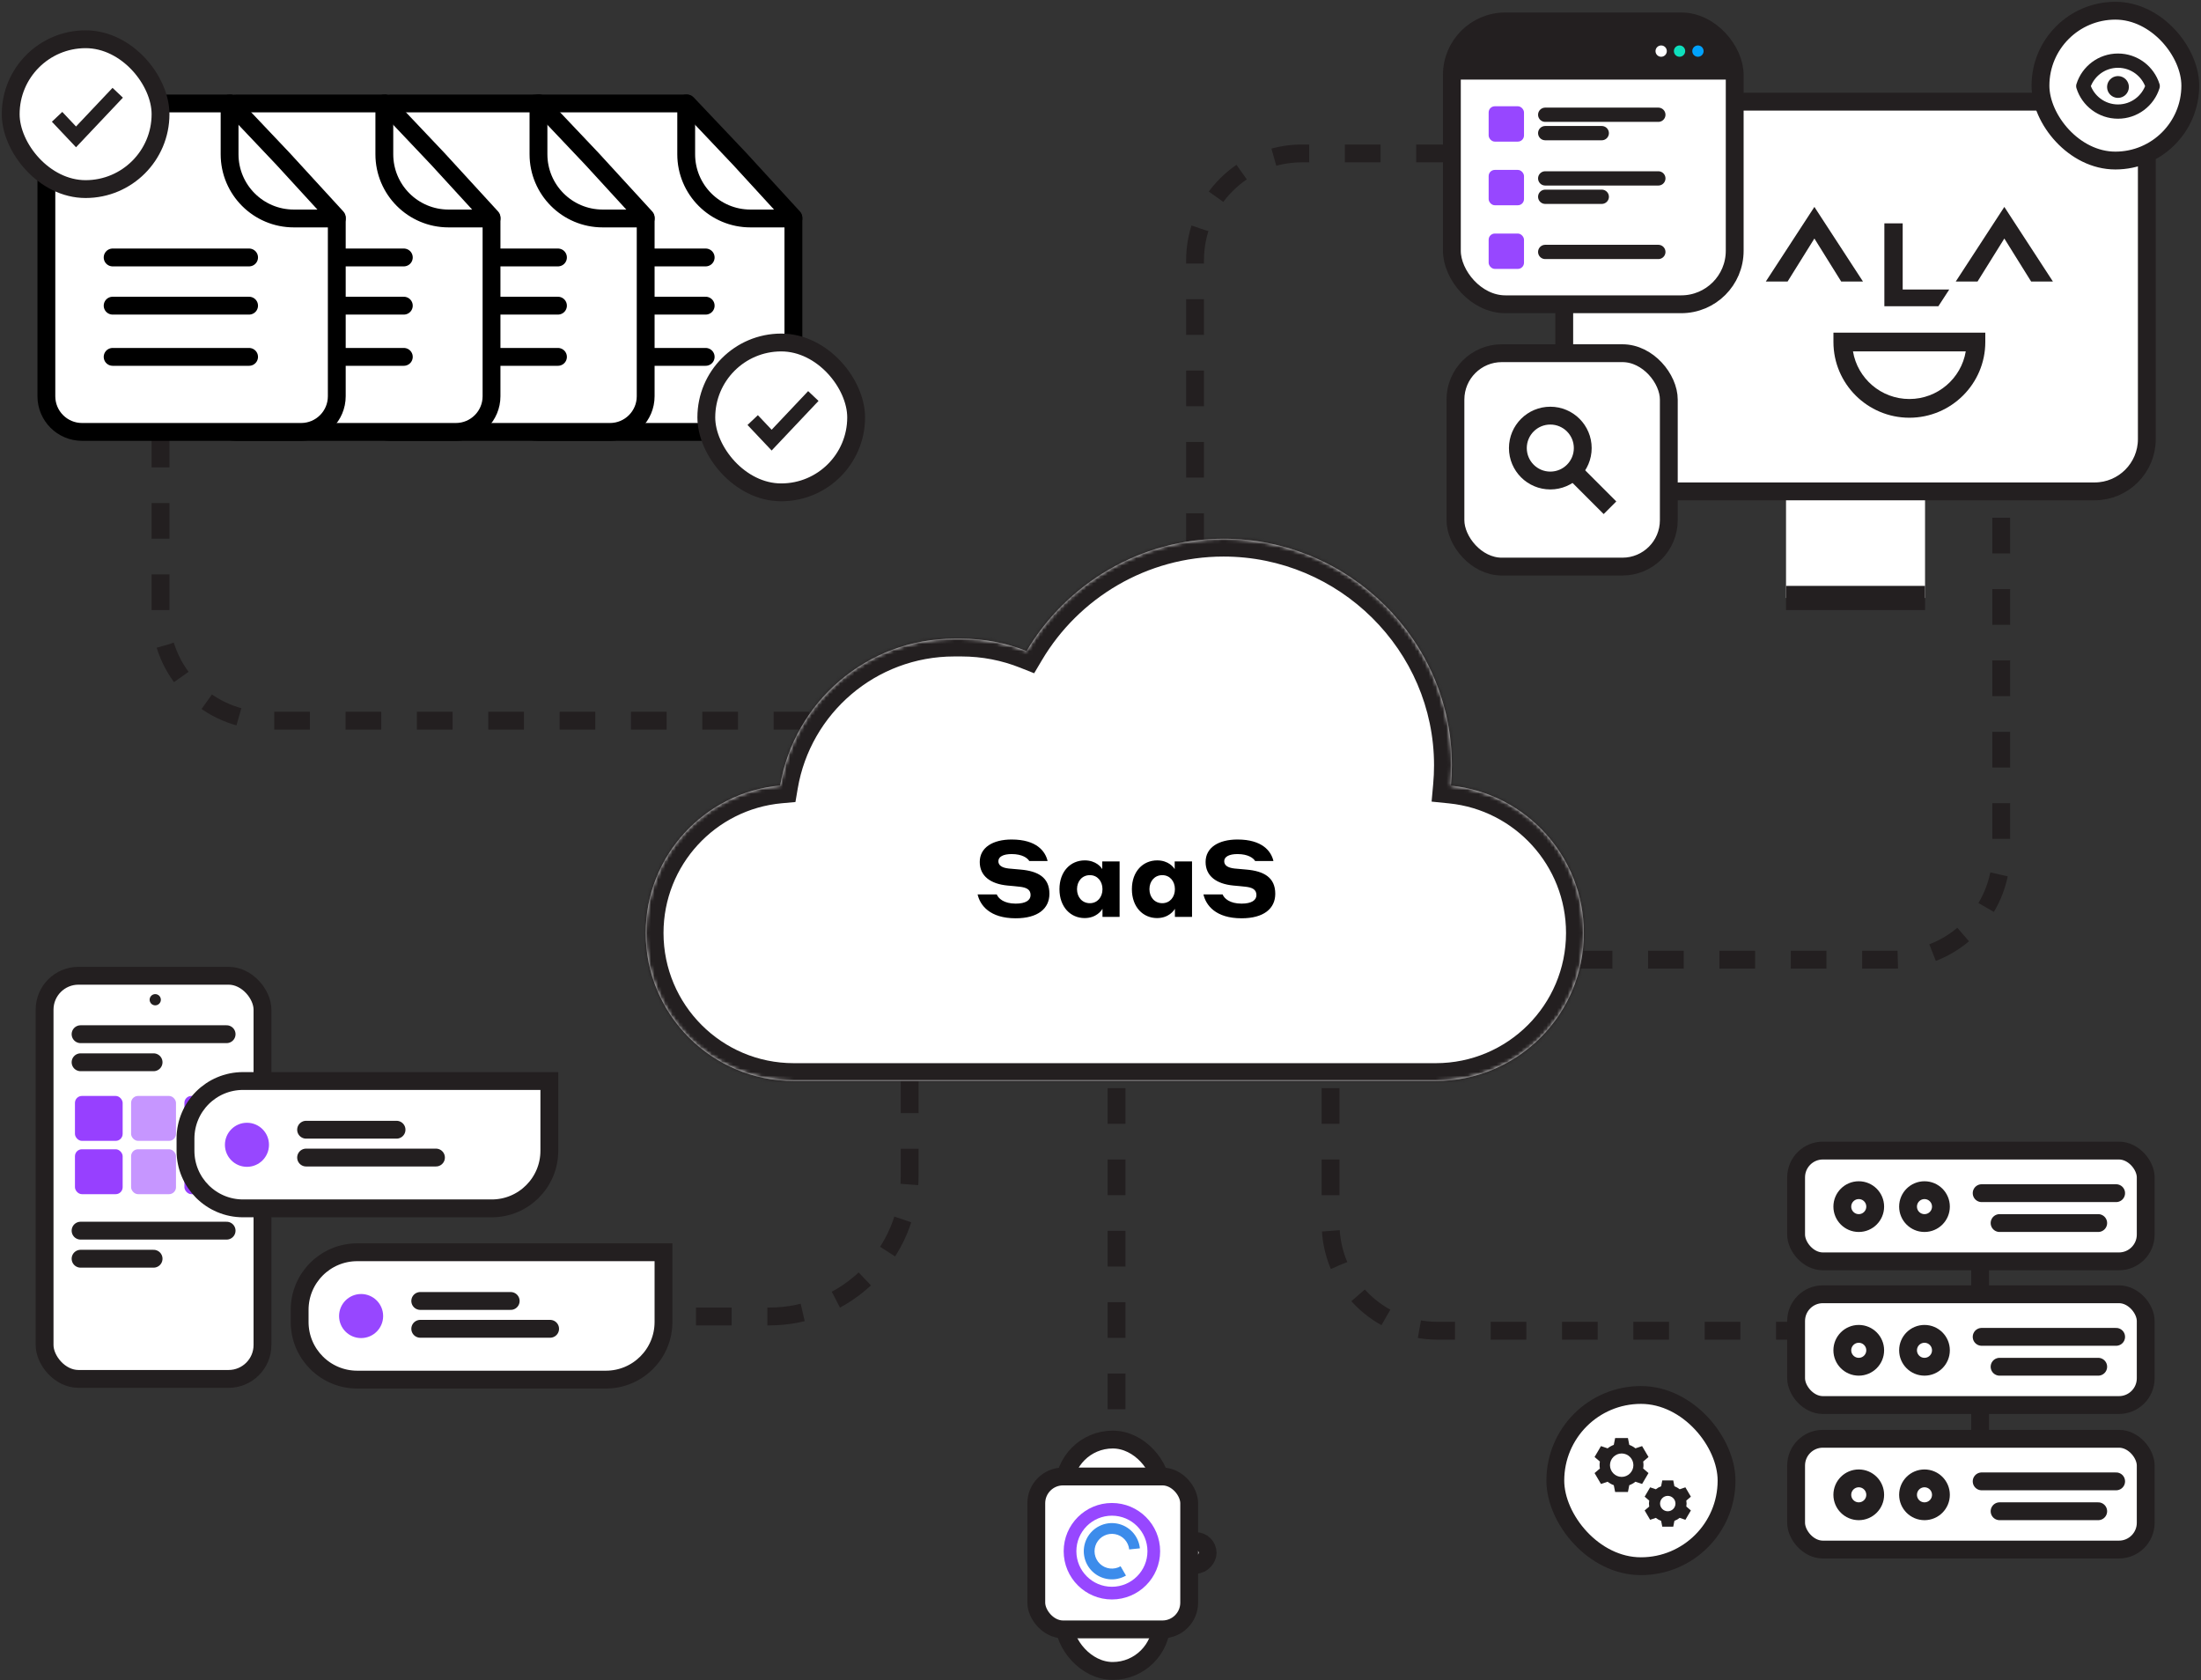 <?xml version="1.0" encoding="UTF-8"?> <svg xmlns="http://www.w3.org/2000/svg" width="617" height="471" viewBox="0 0 617 471" fill="none"><rect x="0" y="0" width="617" height="471" fill="#333333" stroke="none"/><path d="M313 395L313 345.238L313 285" stroke="#231F20" stroke-width="5" stroke-dasharray="10 10"></path><path d="M407 43L365 43C348.431 43 335 56.431 335 73L335 164" stroke="#231F20" stroke-width="5" stroke-dasharray="10 10"></path><path d="M442 269L531 269C547.569 269 561 255.569 561 239L561 137" stroke="#231F20" stroke-width="5" stroke-dasharray="10 10"></path><path d="M45 121V172C45 188.569 58.431 202 75 202L249 202" stroke="#231F20" stroke-width="5" stroke-dasharray="10 10"></path><path d="M141 39C141 33.477 145.477 29 151 29H192.632L207.384 44.572L222.41 60.963V111.064C222.41 116.587 217.933 121.064 212.41 121.064H151C145.477 121.064 141 116.587 141 111.064V39Z" fill="white" stroke="black" stroke-width="5" stroke-linejoin="round"></path><path d="M192.36 29V43.236C192.36 53.177 200.419 61.236 210.36 61.236H222.41" stroke="black" stroke-width="5" stroke-linecap="round" stroke-linejoin="round"></path><path d="M159.576 72.163L197.822 72.163" stroke="black" stroke-width="5" stroke-linecap="round"></path><path d="M159.576 100.029L197.822 100.029" stroke="black" stroke-width="5" stroke-linecap="round"></path><path d="M159.576 85.675L197.822 85.675" stroke="black" stroke-width="5" stroke-linecap="round"></path><path d="M99.59 39C99.59 33.477 104.067 29 109.59 29H151.222L165.974 44.572L181 60.963V111.064C181 116.587 176.522 121.064 171 121.064H109.59C104.067 121.064 99.59 116.587 99.59 111.064V39Z" fill="white" stroke="black" stroke-width="5" stroke-linejoin="round"></path><path d="M150.95 29V43.236C150.95 53.177 159.008 61.236 168.95 61.236H181" stroke="black" stroke-width="5" stroke-linecap="round" stroke-linejoin="round"></path><path d="M118.166 72.163L156.412 72.163" stroke="black" stroke-width="5" stroke-linecap="round"></path><path d="M118.166 100.029L156.412 100.029" stroke="black" stroke-width="5" stroke-linecap="round"></path><path d="M118.166 85.675L156.412 85.675" stroke="black" stroke-width="5" stroke-linecap="round"></path><path d="M56.379 39C56.379 33.477 60.856 29 66.379 29H108.011L122.763 44.572L137.788 60.963V111.064C137.788 116.587 133.311 121.064 127.788 121.064H66.379C60.856 121.064 56.379 116.587 56.379 111.064V39Z" fill="white" stroke="black" stroke-width="5" stroke-linejoin="round"></path><path d="M107.739 29V43.236C107.739 53.177 115.797 61.236 125.739 61.236H137.789" stroke="black" stroke-width="5" stroke-linecap="round" stroke-linejoin="round"></path><path d="M74.956 72.163L113.202 72.163" stroke="black" stroke-width="5" stroke-linecap="round"></path><path d="M74.956 100.029L113.202 100.029" stroke="black" stroke-width="5" stroke-linecap="round"></path><path d="M74.956 85.675L113.202 85.675" stroke="black" stroke-width="5" stroke-linecap="round"></path><path d="M13 39C13 33.477 17.477 29 23 29H64.632L79.384 44.572L94.41 60.963V111.064C94.41 116.587 89.933 121.064 84.41 121.064H23C17.477 121.064 13 116.587 13 111.064V39Z" fill="white" stroke="black" stroke-width="5" stroke-linejoin="round"></path><path d="M64.36 29V43.236C64.36 53.177 72.419 61.236 82.36 61.236H94.41" stroke="black" stroke-width="5" stroke-linecap="round" stroke-linejoin="round"></path><path d="M31.577 72.163L69.823 72.163" stroke="black" stroke-width="5" stroke-linecap="round"></path><path d="M31.577 100.029L69.823 100.029" stroke="black" stroke-width="5" stroke-linecap="round"></path><path d="M31.577 85.675L69.823 85.675" stroke="black" stroke-width="5" stroke-linecap="round"></path><rect x="198" y="96" width="42" height="42" rx="21" fill="white" stroke="#231F20" stroke-width="5"></rect><path d="M228 111L216.312 123.364L211 117.744" stroke="#231F20" stroke-width="4"></path><rect x="3" y="11" width="42" height="42" rx="21" fill="white" stroke="#231F20" stroke-width="5"></rect><path d="M33 26L21.312 38.364L16 32.744" stroke="#231F20" stroke-width="4"></path><rect x="503.5" y="322.5" width="98.001" height="31.05" rx="7.5" fill="white" stroke="#231F20" stroke-width="5" stroke-linejoin="round"></rect><path d="M555.512 334.437H593.21" stroke="#231F20" stroke-width="5" stroke-linecap="round" stroke-linejoin="round"></path><path d="M560.539 342.814H588.184" stroke="#231F20" stroke-width="5" stroke-linecap="round" stroke-linejoin="round"></path><circle cx="521.06" cy="338.207" r="4.608" stroke="#231F20" stroke-width="5"></circle><circle cx="539.486" cy="338.207" r="4.608" stroke="#231F20" stroke-width="5"></circle><rect x="503.5" y="362.775" width="98.001" height="31.05" rx="7.5" fill="white" stroke="#231F20" stroke-width="5" stroke-linejoin="round"></rect><path d="M555.512 374.711H593.21" stroke="#231F20" stroke-width="5" stroke-linecap="round" stroke-linejoin="round"></path><path d="M560.539 383.09H588.184" stroke="#231F20" stroke-width="5" stroke-linecap="round" stroke-linejoin="round"></path><circle cx="521.06" cy="378.481" r="4.608" stroke="#231F20" stroke-width="5"></circle><circle cx="539.486" cy="378.481" r="4.608" stroke="#231F20" stroke-width="5"></circle><rect x="503.5" y="403.281" width="98.001" height="31.05" rx="7.5" fill="white" stroke="#231F20" stroke-width="5" stroke-linejoin="round"></rect><path d="M555.512 415.218H593.21" stroke="#231F20" stroke-width="5" stroke-linecap="round" stroke-linejoin="round"></path><path d="M560.539 423.595H588.184" stroke="#231F20" stroke-width="5" stroke-linecap="round" stroke-linejoin="round"></path><circle cx="521.06" cy="418.987" r="4.608" stroke="#231F20" stroke-width="5"></circle><circle cx="539.486" cy="418.987" r="4.608" stroke="#231F20" stroke-width="5"></circle><path d="M555.078 353.736L555.078 361.461" stroke="#231F20" stroke-width="5" stroke-linecap="round" stroke-linejoin="round"></path><path d="M555.078 395.197L555.078 402.922" stroke="#231F20" stroke-width="5" stroke-linecap="round" stroke-linejoin="round"></path><path d="M539.643 167.61H500.671V136.834H539.643V167.61Z" fill="white"></path><path d="M453.122 137.726H587.192C595.25 137.726 601.814 131.161 601.814 123.096V43.127C601.814 35.064 595.25 28.5 587.192 28.5H453.122C445.062 28.5 438.5 35.064 438.5 43.127V123.096C438.5 131.161 445.063 137.726 453.122 137.726Z" fill="white" stroke="#231F20" stroke-width="5"></path><path d="M522.249 78.918L508.624 58L495 78.918H501.105L508.624 66.853L516.143 78.918H522.249Z" fill="#231F20"></path><path d="M575.495 78.918L561.869 58L548.245 78.918H554.35L561.869 66.853L569.388 78.918H575.495Z" fill="#231F20"></path><path d="M533.375 81.145V62.605H528.238V85.84H543.376L546.429 81.145H533.375Z" fill="#231F20"></path><path d="M519.441 98.487C520.7 106.054 527.31 111.841 535.249 111.841C543.188 111.841 549.798 106.054 551.056 98.487H519.441ZM535.249 117.087C523.513 117.087 513.963 107.567 513.963 95.865V93.241H556.534V95.865C556.534 107.567 546.984 117.087 535.249 117.087Z" fill="#231F20"></path><rect x="407" y="6" width="79.284" height="79.284" rx="14.987" fill="white" stroke="#231F20" stroke-width="5"></rect><path d="M433.163 32.164H464.877" stroke="#231F20" stroke-width="4" stroke-linecap="round"></path><path d="M433.163 50.003H464.877" stroke="#231F20" stroke-width="4" stroke-linecap="round"></path><path d="M433.163 70.616H464.877" stroke="#231F20" stroke-width="4" stroke-linecap="round"></path><path d="M433.163 37.317H449.02" stroke="#231F20" stroke-width="4" stroke-linecap="round"></path><path d="M433.163 55.156H449.02" stroke="#231F20" stroke-width="4" stroke-linecap="round"></path><rect x="417.308" y="29.785" width="9.91" height="9.91" rx="1.729" fill="#9747FF"></rect><rect x="417.308" y="47.624" width="9.91" height="9.91" rx="1.729" fill="#9747FF"></rect><rect x="417.308" y="65.463" width="9.91" height="9.91" rx="1.729" fill="#9747FF"></rect><path d="M408.359 17.447C408.359 11.875 412.876 7.359 418.447 7.359H474.838C480.409 7.359 484.925 11.875 484.925 17.447V22.31H408.359V17.447Z" fill="#231F20"></path><circle cx="475.978" cy="14.325" r="1.586" fill="#01A2FD"></circle><circle cx="470.822" cy="14.325" r="1.586" fill="#0FDFBD"></circle><circle cx="465.67" cy="14.325" r="1.586" fill="white"></circle><path d="M539.643 171H500.671V164.22H539.643V171Z" fill="#231F20"></path><rect x="572" y="3" width="42" height="42" rx="21" fill="white" stroke="#231F20" stroke-width="5"></rect><path fill-rule="evenodd" clip-rule="evenodd" d="M596.786 24.382C596.786 26.071 595.416 27.441 593.727 27.441C592.038 27.441 590.669 26.071 590.669 24.382C590.669 22.693 592.038 21.323 593.727 21.323C595.416 21.323 596.786 22.693 596.786 24.382Z" fill="#231F20"></path><path fill-rule="evenodd" clip-rule="evenodd" d="M584 24.137C585.299 20 589.163 17 593.729 17C598.294 17 602.158 20 603.457 24.137C602.158 28.273 598.294 31.273 593.729 31.273C589.163 31.273 585.299 28.273 584 24.137Z" stroke="#231F20" stroke-width="4" stroke-linecap="round" stroke-linejoin="round"></path><rect x="408" y="99" width="59.813" height="59.813" rx="13" fill="white" stroke="#231F20" stroke-width="5"></rect><path d="M434.594 116.5C439.616 116.5 443.688 120.571 443.688 125.594C443.688 130.616 439.616 134.687 434.594 134.687C429.572 134.687 425.5 130.616 425.5 125.594C425.5 120.571 429.572 116.5 434.594 116.5Z" stroke="#231F20" stroke-width="5"></path><path d="M441.55 132.55L451.32 142.32" stroke="#231F20" stroke-width="5"></path><path d="M255 282L255 329.643V329.643C255 351.379 237.379 369 215.643 369L203.529 369L160 369" stroke="#231F20" stroke-width="5" stroke-dasharray="10 10"></path><rect x="12.5" y="273.5" width="61.08" height="113" rx="9.5" fill="white" stroke="#231F20" stroke-width="5"></rect><rect x="21.011" y="307.187" width="13.373" height="12.587" rx="1.952" fill="#9740FF"></rect><rect x="21.011" y="322.133" width="13.373" height="12.587" rx="1.952" fill="#9740FF"></rect><rect x="36.747" y="307.187" width="12.587" height="12.587" rx="1.952" fill="#C696FF"></rect><rect x="36.747" y="322.133" width="12.587" height="12.587" rx="1.952" fill="#C696FF"></rect><rect x="51.694" y="307.187" width="13.373" height="12.587" rx="1.952" fill="#9740FF"></rect><rect x="51.694" y="322.133" width="13.373" height="12.587" rx="1.952" fill="#9740FF"></rect><path d="M22.586 289.88H63.525" stroke="#231F20" stroke-width="5" stroke-linecap="round"></path><path d="M22.586 344.947H63.525" stroke="#231F20" stroke-width="5" stroke-linecap="round"></path><path d="M22.586 297.747H43.056" stroke="#231F20" stroke-width="5" stroke-linecap="round"></path><path d="M22.586 352.813H43.056" stroke="#231F20" stroke-width="5" stroke-linecap="round"></path><circle cx="43.519" cy="280.221" r="1.573" fill="#231F20"></circle><path d="M52 319.14C52 310.226 59.226 303 68.14 303H153.995V322.556C153.995 331.471 146.768 338.698 137.853 338.698H68.142C59.227 338.698 52 331.471 52 322.556V319.14Z" fill="white" stroke="#231F20" stroke-width="5"></path><circle cx="69.228" cy="320.879" r="6.176" fill="#9747FF"></circle><path d="M85.807 316.653H111.162" stroke="#231F20" stroke-width="5" stroke-linecap="round"></path><path d="M85.807 324.454H122.214" stroke="#231F20" stroke-width="5" stroke-linecap="round"></path><path d="M84 367.14C84 358.226 91.226 351 100.14 351H185.995V370.556C185.995 379.471 178.768 386.698 169.853 386.698H100.142C91.227 386.698 84 379.471 84 370.556V367.14Z" fill="white" stroke="#231F20" stroke-width="5"></path><circle cx="101.229" cy="368.879" r="6.176" fill="#9747FF"></circle><path d="M117.807 364.653H143.162" stroke="#231F20" stroke-width="5" stroke-linecap="round"></path><path d="M117.807 372.454H154.214" stroke="#231F20" stroke-width="5" stroke-linecap="round"></path><path d="M373 285V343C373 359.569 386.431 373 403 373L501 373" stroke="#231F20" stroke-width="5" stroke-dasharray="10 10"></path><rect x="298.263" y="403.5" width="27.338" height="64.851" rx="13.669" fill="white" stroke="#231F20" stroke-width="5"></rect><rect x="2.5" y="-2.5" width="6.642" height="6.642" rx="3.321" transform="matrix(1 0 0 -1 329.395 436.1)" fill="white" stroke="#231F20" stroke-width="5"></rect><rect x="290.5" y="413.848" width="42.861" height="42.861" rx="7.5" fill="white" stroke="#231F20" stroke-width="5"></rect><path d="M325.218 434.799C325.218 442.266 319.166 448.319 311.699 448.319C304.232 448.319 298.179 442.266 298.179 434.799C298.179 427.332 304.232 421.279 311.699 421.279C319.166 421.279 325.218 427.332 325.218 434.799ZM301.736 434.799C301.736 440.301 306.197 444.762 311.699 444.762C317.201 444.762 321.661 440.301 321.661 434.799C321.661 429.297 317.201 424.836 311.699 424.836C306.197 424.836 301.736 429.297 301.736 434.799Z" fill="#9747FF"></path><path d="M315.642 441.629C314.169 442.479 312.46 442.831 310.771 442.631C309.081 442.43 307.502 441.689 306.268 440.517C305.035 439.346 304.213 437.806 303.926 436.13C303.639 434.453 303.902 432.728 304.675 431.213C305.449 429.697 306.692 428.473 308.219 427.722C309.745 426.971 311.474 426.734 313.146 427.046C314.819 427.359 316.345 428.203 317.498 429.454C318.651 430.705 319.369 432.296 319.544 433.988L316.543 434.298C316.435 433.253 315.992 432.271 315.28 431.499C314.568 430.726 313.626 430.204 312.593 430.012C311.56 429.819 310.493 429.965 309.55 430.429C308.607 430.893 307.84 431.649 307.362 432.584C306.884 433.52 306.722 434.585 306.899 435.621C307.076 436.656 307.584 437.607 308.345 438.33C309.107 439.054 310.083 439.511 311.126 439.635C312.169 439.759 313.224 439.542 314.134 439.017L315.642 441.629Z" fill="#3C8CEB"></path><mask id="path-99-inside-1_216_4564" fill="white"><path fill-rule="evenodd" clip-rule="evenodd" d="M406.742 220.214C427.669 222.339 444 240.012 444 261.5C444 284.42 425.42 303 402.5 303H222.5C199.58 303 181 284.42 181 261.5C181 239.862 197.56 222.092 218.698 220.172C222.657 196.799 243 179 267.5 179H269.5C275.956 179 282.124 180.236 287.779 182.484C298.944 163.651 319.606 151 343 151C378.07 151 407 179.43 407 214.5C407 216.426 406.913 218.332 406.742 220.214Z"></path></mask><path fill-rule="evenodd" clip-rule="evenodd" d="M406.742 220.214C427.669 222.339 444 240.012 444 261.5C444 284.42 425.42 303 402.5 303H222.5C199.58 303 181 284.42 181 261.5C181 239.862 197.56 222.092 218.698 220.172C222.657 196.799 243 179 267.5 179H269.5C275.956 179 282.124 180.236 287.779 182.484C298.944 163.651 319.606 151 343 151C378.07 151 407 179.43 407 214.5C407 216.426 406.913 218.332 406.742 220.214Z" fill="white"></path><path d="M406.742 220.214L401.762 219.762L401.316 224.689L406.237 225.189L406.742 220.214ZM218.698 220.172L219.15 225.151L222.984 224.803L223.627 221.007L218.698 220.172ZM287.779 182.484L285.932 187.131L289.902 188.709L292.08 185.034L287.779 182.484ZM406.237 225.189C424.637 227.057 439 242.604 439 261.5H449C449 237.42 430.701 217.621 407.247 215.24L406.237 225.189ZM439 261.5C439 281.658 422.658 298 402.5 298V308C428.181 308 449 287.181 449 261.5H439ZM402.5 298H222.5V308H402.5V298ZM222.5 298C202.342 298 186 281.658 186 261.5H176C176 287.181 196.819 308 222.5 308V298ZM186 261.5C186 242.472 200.564 226.84 219.15 225.151L218.245 215.192C194.556 217.344 176 237.252 176 261.5H186ZM223.627 221.007C227.187 199.999 245.48 184 267.5 184V174C240.52 174 218.128 193.599 213.768 219.337L223.627 221.007ZM267.5 184H269.5V174H267.5V184ZM269.5 184C275.313 184 280.855 185.112 285.932 187.131L289.626 177.838C283.393 175.36 276.599 174 269.5 174V184ZM292.08 185.034C302.38 167.66 321.44 156 343 156V146C317.772 146 295.508 159.642 283.478 179.935L292.08 185.034ZM343 156C375.36 156 402 182.242 402 214.5H412C412 176.618 380.78 146 343 146V156ZM402 214.5C402 216.275 401.92 218.03 401.762 219.762L411.722 220.666C411.906 218.634 412 216.577 412 214.5H402Z" fill="#231F20" mask="url(#path-99-inside-1_216_4564)"></path><path d="M283.59 239.39C286.59 239.39 288.06 240.53 288.54 241.34H293.67C293.04 238.61 290.58 235.31 283.59 235.31C278.34 235.31 274.65 237.53 274.65 241.61C274.65 245.6 277.74 247.76 282.42 248.21C283.65 248.33 284.55 248.39 285.81 248.54C287.7 248.75 288.9 249.29 288.9 250.88C288.9 252.32 287.55 253.28 284.73 253.28C281.43 253.28 279.87 251.84 279.42 250.7H274.05C274.74 253.73 277.44 257.39 284.73 257.39C290.94 257.39 294.18 254.69 294.18 250.52C294.18 245.93 290.97 244.16 286.11 243.74C284.79 243.62 283.92 243.56 282.75 243.44C280.89 243.23 279.87 242.57 279.87 241.4C279.87 240.14 281.22 239.39 283.59 239.39ZM309.055 254.72V257H313.855V241.46H308.995V243.62C308.725 243.11 307.255 241.16 304.075 241.16C300.145 241.16 296.995 244.22 296.995 249.23C296.995 254.27 300.145 257.33 304.045 257.33C307.315 257.33 308.785 255.23 309.055 254.72ZM309.055 249.23C309.055 251.45 307.645 253.16 305.515 253.16C303.355 253.16 301.915 251.45 301.915 249.23C301.915 247.01 303.355 245.3 305.515 245.3C307.645 245.3 309.055 247.01 309.055 249.23ZM329.358 254.72V257H334.158V241.46H329.298V243.62C329.028 243.11 327.558 241.16 324.378 241.16C320.448 241.16 317.298 244.22 317.298 249.23C317.298 254.27 320.448 257.33 324.348 257.33C327.618 257.33 329.088 255.23 329.358 254.72ZM329.358 249.23C329.358 251.45 327.948 253.16 325.818 253.16C323.658 253.16 322.218 251.45 322.218 249.23C322.218 247.01 323.658 245.3 325.818 245.3C327.948 245.3 329.358 247.01 329.358 249.23ZM346.901 239.39C349.901 239.39 351.371 240.53 351.851 241.34H356.981C356.351 238.61 353.891 235.31 346.901 235.31C341.651 235.31 337.961 237.53 337.961 241.61C337.961 245.6 341.051 247.76 345.731 248.21C346.961 248.33 347.861 248.39 349.121 248.54C351.011 248.75 352.211 249.29 352.211 250.88C352.211 252.32 350.861 253.28 348.041 253.28C344.741 253.28 343.181 251.84 342.731 250.7H337.361C338.051 253.73 340.751 257.39 348.041 257.39C354.251 257.39 357.491 254.69 357.491 250.52C357.491 245.93 354.281 244.16 349.421 243.74C348.101 243.62 347.231 243.56 346.061 243.44C344.201 243.23 343.181 242.57 343.181 241.4C343.181 240.14 344.531 239.39 346.901 239.39Z" fill="black"></path><rect x="436" y="391" width="48" height="48" rx="24" fill="white" stroke="#231F20" stroke-width="5"></rect><path d="M452.388 404.988L452.765 403.08H456.355L456.732 404.988C457.367 405.223 457.95 405.55 458.46 405.962L460.323 405.332L462.12 408.387L460.627 409.664V409.665C460.684 410.011 460.714 410.332 460.714 410.64C460.714 410.949 460.684 411.27 460.627 411.616L462.118 412.893L460.323 415.948L458.459 415.316C457.948 415.728 457.367 416.057 456.732 416.292L456.355 418.2H452.765L452.388 416.292C451.753 416.057 451.17 415.73 450.66 415.318L448.797 415.948L447 412.893L448.493 411.617V411.616C448.437 411.269 448.406 410.949 448.406 410.64C448.406 410.331 448.436 410.01 448.493 409.664L447 408.388L448.797 405.332L450.661 405.964C451.171 405.552 451.754 405.223 452.388 404.988Z" fill="#231F20"></path><path d="M451.32 410.682C451.32 408.88 452.8 407.4 454.603 407.4C456.405 407.4 457.885 408.88 457.885 410.682C457.885 412.485 456.405 413.965 454.603 413.965C452.8 413.965 451.32 412.485 451.32 410.682Z" fill="white"></path><path d="M465.658 416.595L465.981 414.96H469.059L469.382 416.595C469.926 416.797 470.426 417.077 470.863 417.43L472.46 416.89L474 419.509L472.72 420.603V420.605C472.769 420.901 472.795 421.176 472.795 421.44C472.795 421.704 472.769 421.98 472.72 422.277L473.999 423.371L472.46 425.99L470.862 425.448C470.424 425.801 469.926 426.083 469.382 426.285L469.059 427.92H465.981L465.658 426.285C465.114 426.083 464.614 425.803 464.177 425.449L462.58 425.99L461.04 423.371L462.32 422.278V422.277C462.272 421.98 462.245 421.705 462.245 421.44C462.245 421.176 462.271 420.9 462.32 420.603L461.04 419.51L462.58 416.89L464.178 417.432C464.616 417.079 465.115 416.797 465.658 416.595Z" fill="#231F20"></path><path d="M465.36 421.44C465.36 420.254 466.334 419.28 467.52 419.28C468.706 419.28 469.68 420.254 469.68 421.44C469.68 422.626 468.706 423.6 467.52 423.6C466.334 423.6 465.36 422.626 465.36 421.44Z" fill="white"></path></svg> 